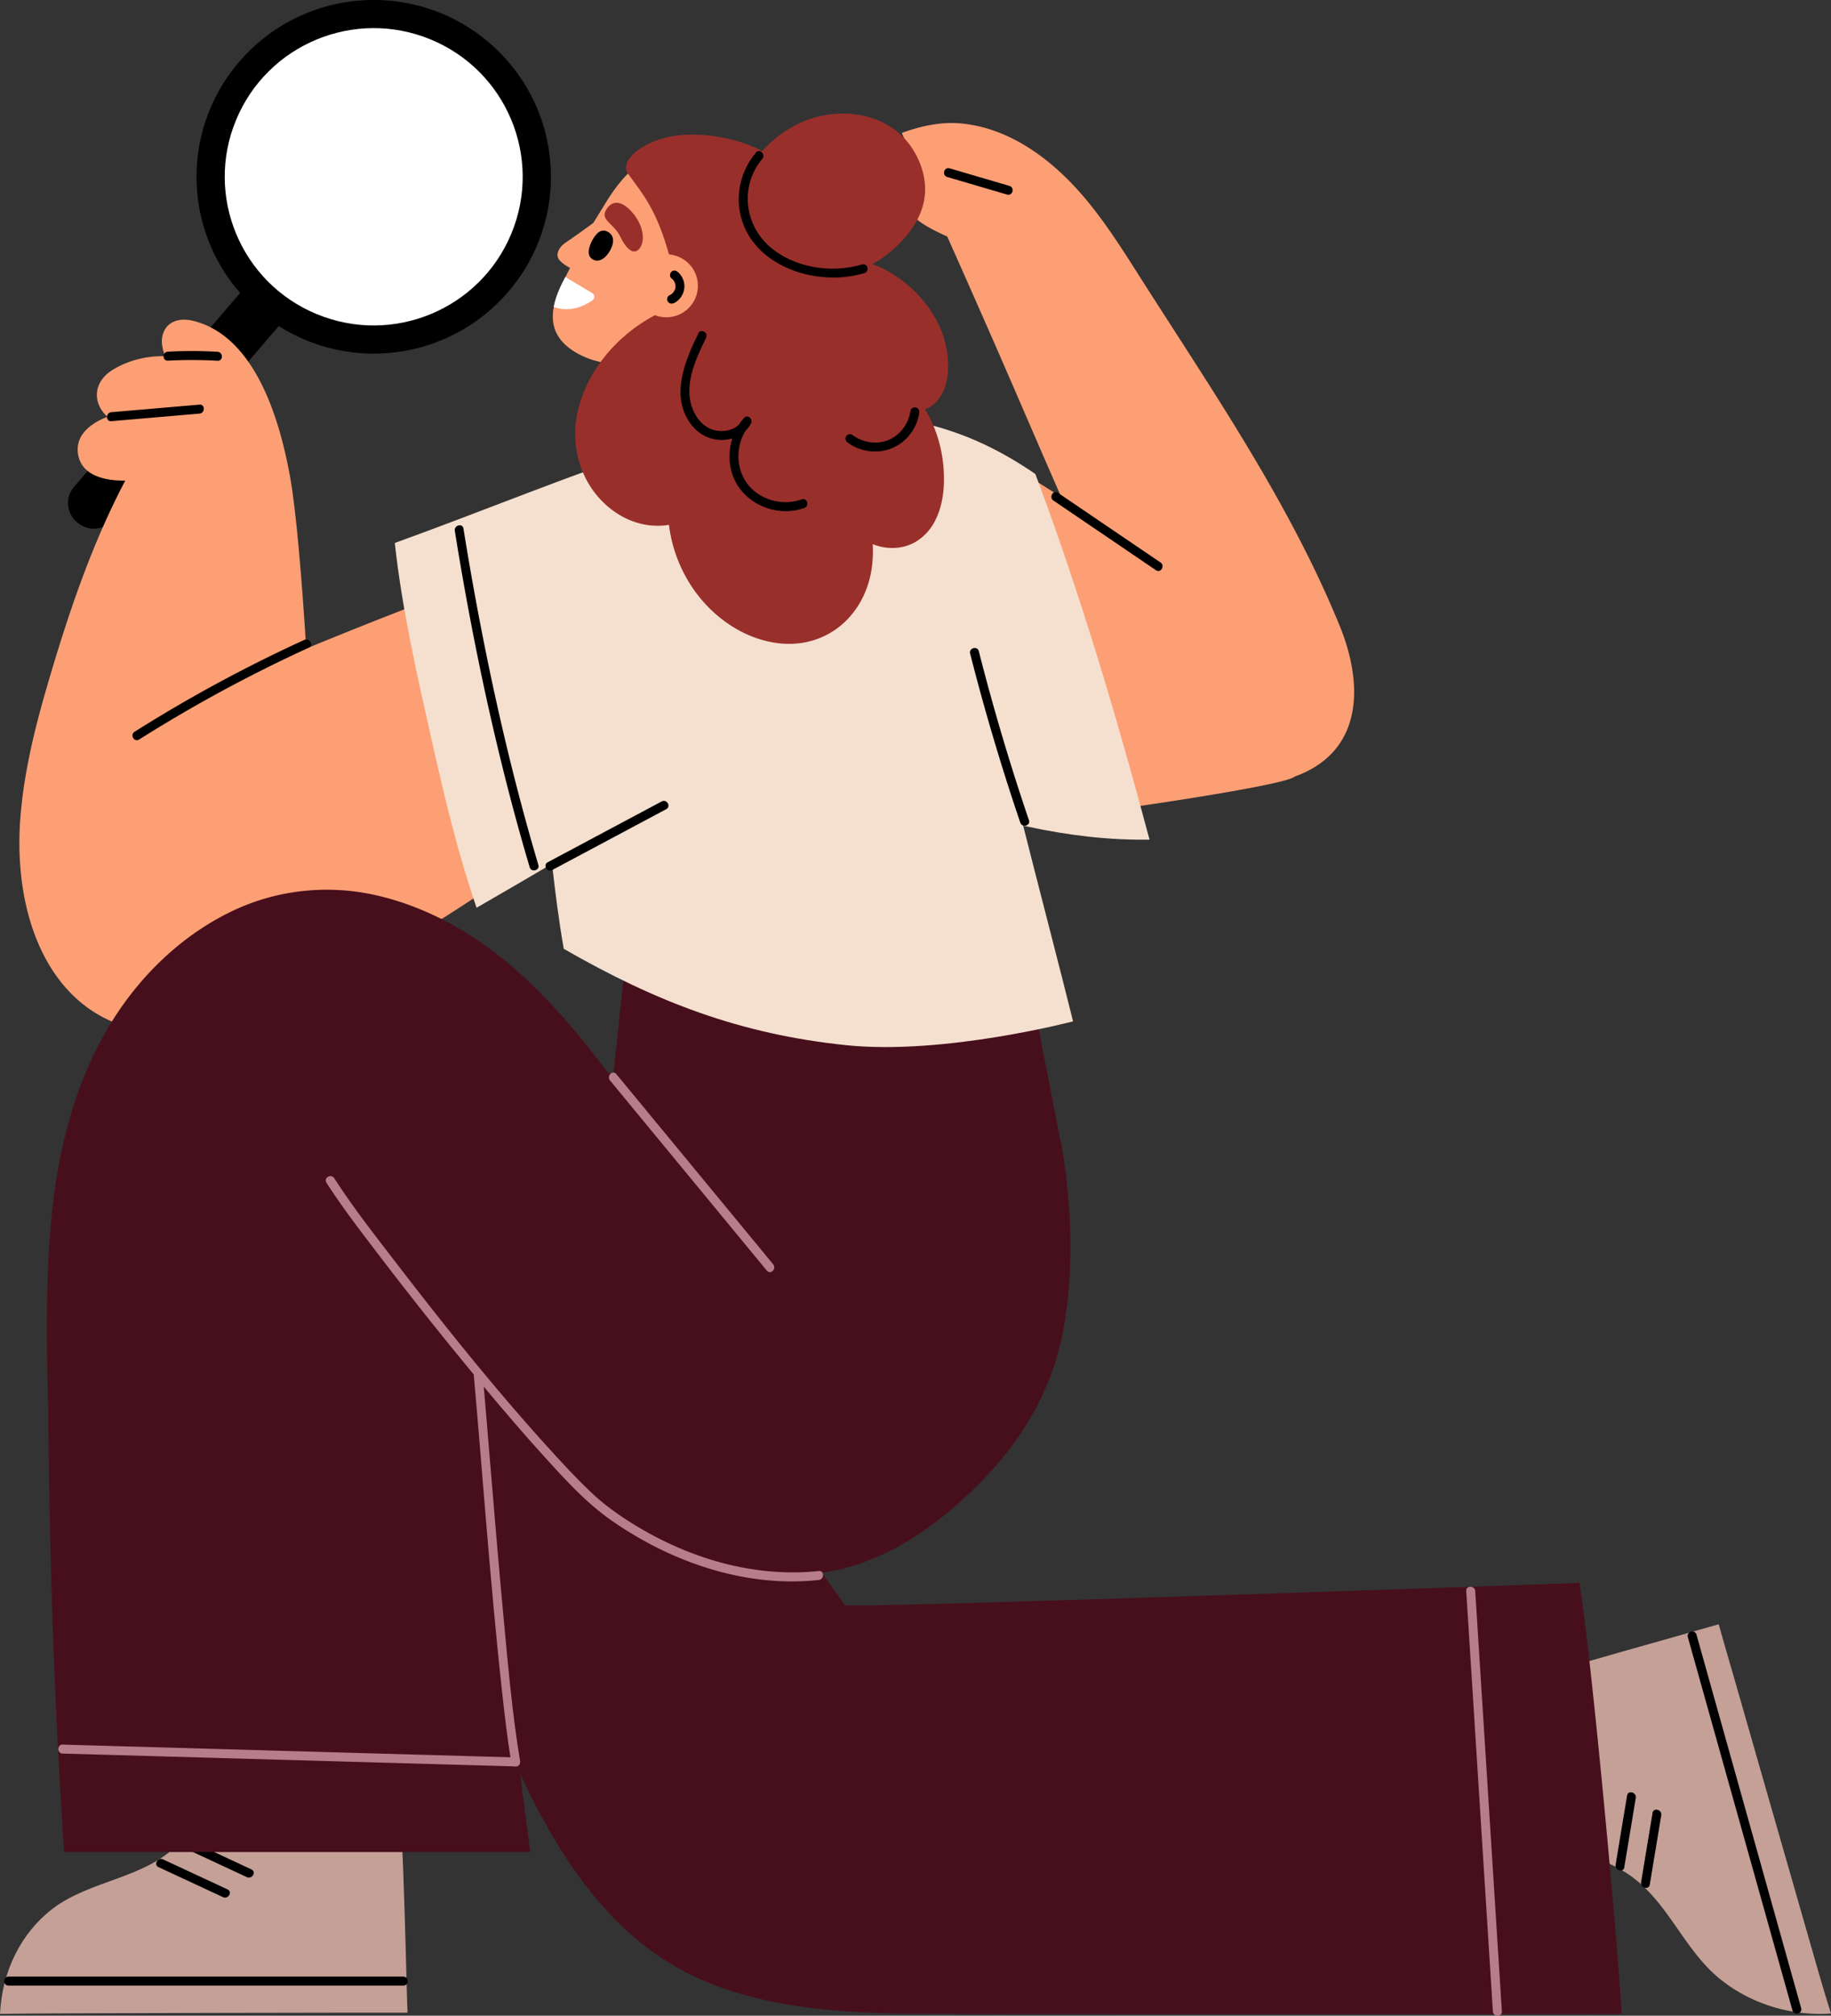<svg width="308" height="339" fill="none" xmlns="http://www.w3.org/2000/svg"><rect width="100%" height="100%" fill="#333333" stroke="none"/><g clip-path="url(#clip0_3315_1605)"><path d="M225.45 105.488c-.03-.071-.053-.136-.083-.207-8.312-20.36-20.923-38.832-32.716-57.287-3.38-5.294-6.67-10.688-10.803-15.42-5.099-5.832-11.834-10.86-19.738-11.77-3.587-.415-7.067.336-10.405 1.549a297.26 297.26 0 002.65 6.222c4.24 9.53 8.497 19.058 12.682 28.611 4.175 9.523 8.248 19.1 12.451 28.611l1.157 2.248.284.568c-.041.053-.071.112-.113.171 4.032 9.05 8.2 18.041 12.718 26.872.83 1.627.575 3.111-.237 4.217 2.099 4.023 4.352 7.974 6.884 11.706.942 1.39 2.608 1.165 3.444.225.492-.556 6.582.207 7.649.124 2.585-.201 5.093-.698 7.488-1.703 10.643-4.484 10.423-15.439 6.694-24.725l-.006-.012z" fill="#FC9F74"/><path d="M173.892 33.686c-2.141-1.792-13.833-4.253-16.845-4.679-.871-.124-1.79-.313-2.662-.124a3.303 3.303 0 00-2.122 1.473c-.771 1.2-.7 2.78-.089 4.051 1.257 2.609 4.316 4.064 7.144 5.365 3.255 1.497 6.676 2.656 10.174 3.662 1.904.544 3.202-1.112 2.87-2.473a22.673 22.673 0 01-.356-1.733c.801-.585.985-1.745.362-2.52.575.036 1.156-.106 1.601-.485.818-.692.765-1.833-.071-2.537h-.006z" fill="#FC9F74"/><path d="M53.66 46.928L18.945 87.465a4.164 4.164 0 01-5.86.459l-.193-.166a4.14 4.14 0 01-.46-5.846l34.716-40.537a.266.266 0 01.376-.03l6.104 5.203a.265.265 0 01.03.376l.004.004z" fill="#000"/><path d="M65.199 59.375c16.41-1.285 28.669-15.6 27.38-31.971C91.29 11.032 76.942-1.197 60.532.088c-16.41 1.286-28.669 15.6-27.38 31.971 1.288 16.372 15.636 28.602 32.047 27.316z" fill="#000"/><path d="M86.022 39.275c5.282-12.76-.804-27.376-13.594-32.646s-27.44.802-32.723 13.562c-5.282 12.76.804 27.376 13.594 32.646s27.441-.802 32.723-13.562z" fill="#fff"/><path d="M100.989 110.385c-2.206-7.441-4.15-8.139-6.499-15.538a71.525 71.525 0 00-.634-1.905c-2.371.787-4.72 1.686-7.05 2.52A757.762 757.762 0 0076.2 99.348a814.278 814.278 0 00-20.835 8.151c-1.287.52-2.567 1.059-3.854 1.585-.19-2.875-1.269-20.82-2.715-28.871-1.63-9.08-5.663-23.654-16.311-26.257-1.838-.45-3.937-.19-4.862 1.686-.67 1.354-.385 2.91.16 4.265-3.113-.077-6.237.674-8.953 2.372-1.577.987-2.715 2.65-2.513 4.566.142 1.301.818 2.413 1.766 3.247-2.691 1.035-5.39 2.97-4.974 6.146.498 3.774 4.548 4.59 7.702 4.59h.26C15.428 91.516 11.52 103.133 8.13 114.68c-2.176 7.405-4.068 14.947-4.69 22.66-1.654 20.566 8.099 40.174 31.655 35.732 9.285-1.751 17.799-6.045 25.975-10.617 8.36-4.679 16.476-9.849 24.374-15.255a612.15 612.15 0 0013.293-9.393c3.047-2.206 6.118-4.424 9.107-6.719-2.325-6.909-4.809-13.77-6.866-20.709l.012.006zm22.726-32.473c2.365-.704 4.927-2.082 6.741-3.371-.243-.568-8.965-20.454-10.945-24.701-.664-1.42-14.117 8.014-14.751 8.6 1.091 4.36 4.251 13.954 5.899 18.425 3.741 1.852 9.077 2.236 13.056 1.047z" fill="#FC9F74"/><path d="M105.631 29.19c-2.555 2.585-3.878 5.229-5.223 7.323-2.585 4.034-3.297 6.288-5.301 10.085-.03.047-.06.095-.089.16-.86 1.603-1.571 3.259-1.868 4.874-.545 2.857.196 5.59 3.736 7.666 5.638 3.312 13.328 1.993 19.334-.196 7.21-2.644 12.605-6.914 16.24-13.67.616-1.135 1.156-2.318 1.524-3.548.207-.71.367-1.426.444-2.16.89-8.641-7.885-14.444-15.469-15.42-5.075-.644-9.765 1.29-13.328 4.892v-.006z" fill="#FC9F74"/><path d="M95.107 46.598c-.03.047-.06.095-.089.16-.86 1.603-1.571 3.259-1.868 4.874 2.888.994 5.295-.266 6.516-1.13a.732.732 0 00-.053-1.218l-4.5-2.686h-.006z" fill="#fff"/><path d="M101.226 36.679c1.014-.273.101 1.052.67 2.052.652 1.112.362 2.39.143 3.579-.066.355-.143.704-.226 1.053-.041.177-.089.349-.136.52-.19.686-.575 1.455-1.281 1.745a1.73 1.73 0 01-.848.254 1.74 1.74 0 01-.74-.017c-.173.023-.345.041-.517.065-.213.023-.42 0-.634-.071-1.02-.343-3.03-1.337-3.64-2.242-.682-1.006.225-2.236 1.203-2.869 1.038-.68 4.494-3.176 5.158-3.667a2.6 2.6 0 01.848-.408v.006z" fill="#FC9F74"/><path d="M113.742 22.808c9.202-1.219 26.58 3.892 23.064 21.051-.73 3.555-5.176 9.447-11.319 11.665-.747.272-1.417.65-2.14.905.089.366 1.619 5.613 1.619 5.613-14.621 3.845-14.621-14.415-14.621-14.415-2.929-5.595-1.566.237 2.336-4.312-2.182-8.038-4.542-10.647-7.05-14.119-1.541-2.13 2.544-5.649 8.111-6.388z" fill="#992F2B"/><path d="M106.343 35.709c2.099 2.365 2.2 5.199 1.079 6.258-.931.875-2.081-.09-3.089-2.183-1.097-2.277-3.457-2.733-2.342-4.549.895-1.449 2.384-1.745 4.352.468v.005z" fill="#992F2B"/><path d="M102.098 38.914c1.956.905.67 3.26-.101 4.1-.504.544-1.299 1.088-2.176.668-1.287-.615-.723-2.195-.326-2.999.439-.893 1.328-2.36 2.609-1.769h-.006z" fill="#000"/><path d="M140.518 78.007c-.451-3.242-1.483-6.465-3.362-9.186-1.986-2.875-4.998-4.69-8.407-5.36-6.463-1.259-13.216 1.645-17.936 5.934-1.357 1.236-2.638 2.543-3.794 3.963-1.168 1.431-2.004 2.998-3 4.536-.611.94-.652 2.153.284 2.922.202.166.445.284.712.361.059.13.118.255.195.373.908 1.402 2.473 1.851 4.074 1.851 3.071 0 6.166-.426 9.172-1.011 3.041-.592 6.047-1.373 9.012-2.272a123.67 123.67 0 006.48-2.188c.285-.1.629-.266.979-.402.213.07.438.118.664.13.172.479.344.952.533 1.408.967 2.33 4.755 1.567 4.394-1.065v.006z" fill="#4262FF"/><path d="M195.355 98.36c-2.211-3.336-5.348-6.217-8.431-8.742-3.48-2.857-7.257-5.318-11.064-7.707-4.328-2.716-8.632-5.626-13.192-7.938-1.962-.994-3.776 1.875-2.158 3.265-1.191.1-2.288.97-2.057 2.49a156.922 156.922 0 002.709 13.545c.967 3.916 2.052 7.838 3.789 11.487 1.814 3.815 4.263 7.068 7.394 9.908 3.124 2.833 6.468 5.572 9.948 7.967 1.898 1.307-1.725 14.131.676 14.06 1.981-.059 33.559-4.596 34.78-6.098 2.615-3.212-20.645-15.846-20.248-19.863.433-4.365.35-8.606-2.152-12.38l.006.006z" fill="#FC9F74"/><path d="M177.2 84.182c5.751 3.904 11.502 7.808 17.253 11.718.807.544 1.56-.757.765-1.302a25036.94 25036.94 0 01-17.253-11.717c-.807-.544-1.56.757-.765 1.301z" fill="#000"/><path d="M178.273 191.249l-6.172-31.533-66.393-2.857-3.599 33.858s71.729 22.601 76.164.532z" fill="#470F1C"/><path d="M94.823 159.563c15.599 8.973 29.746 14.379 47.568 16.218 16.406 1.692 38.112-4.01 38.112-4.01-2.14-8.642-4.411-17.254-6.605-25.884-.599-2.348-1.192-4.696-1.79-7.045.284.065.569.136.853.196 6.659 1.437 13.56 2.283 20.408 2.17-5.544-20.761-11.662-41.37-19.21-61.492-.717-.49-1.441-.97-2.158-1.425-3.279-2.077-6.73-3.857-10.37-5.212-7.589-2.815-15.576-3.868-23.639-3.294-17.04 1.212-33.386 7.086-49.217 13.113-7.44 2.834-14.876 5.708-22.364 8.417 1.233 11.381 3.848 22.637 6.35 33.799 2.081 9.268 4.322 18.567 7.405 27.552 4.246-2.443 8.473-4.91 12.694-7.394.534 4.762 1.139 9.553 1.969 14.285l-.006.006z" fill="#F5E0CF"/><path d="M23.402 124.368a244.079 244.079 0 0128.542-15.444c.883-.402.118-1.703-.765-1.301a243.051 243.051 0 00-28.542 15.444c-.819.515-.066 1.822.765 1.301zM18.73 70.832c4.944-.426 9.883-.846 14.828-1.272.96-.083.973-1.591 0-1.508-4.945.425-9.884.845-14.828 1.271-.96.083-.973 1.592 0 1.509zm9.51-10.18a77.19 77.19 0 018.354.018c.972.06.966-1.449 0-1.508a75.686 75.686 0 00-8.354-.018c-.967.047-.973 1.556 0 1.508zm134.95 49.266a379.487 379.487 0 008.437 28.428c.308.911 1.767.52 1.459-.402a379.156 379.156 0 01-8.437-28.428c-.238-.94-1.696-.538-1.459.402zm-70.289 36.395c6.392-3.407 12.777-6.814 19.169-10.227.86-.455.095-1.757-.765-1.301-6.391 3.407-12.777 6.814-19.169 10.227-.86.455-.094 1.756.765 1.301zm-16.393-57.02c2.407 15.006 5.43 29.923 9.267 44.628a374.416 374.416 0 003.326 11.937c.273.928 1.731.532 1.459-.403-4.293-14.438-7.667-29.149-10.418-43.954-.776-4.194-1.506-8.4-2.182-12.617-.154-.952-1.606-.55-1.458.403l.006.006zM105.91 77.35c4.808-1.922 9.943-3.111 15-4.164 5.081-1.059 10.287-2.035 15.487-2.189.972-.03.972-1.532 0-1.508-3.925.118-7.85.733-11.716 1.426-4.453.798-8.876 1.78-13.228 3.01-2.01.568-4.008 1.19-5.946 1.97-.89.355-.504 1.816.403 1.455zm53.42-47.586c3.356.988 6.717 1.97 10.073 2.958.937.272 1.334-1.177.403-1.455-3.355-.988-6.717-1.97-10.073-2.958-.937-.272-1.334 1.177-.403 1.455z" fill="#000"/><path d="M68.557 338.485c-2.573-.018-64.08.065-68.557.207.332-7.11 3.504-13.604 8.864-17.697 6.255-4.78 15.563-5.081 21.078-10.854 2.822-2.952 4.707-6.862 5.828-10.943 5.383.296 10.72.343 16.073.378 2.93.018 5.858.03 8.787.036 1.423 0 2.846.006 4.275.012.682 0 1.358.011 2.028 0 .978 7.541 1.5 38.116 1.624 38.867v-.006z" fill="#C5A097"/><path d="M38.278 317.759c-3.617-1.686-7.234-3.366-10.85-5.051-.878-.408-1.643.893-.765 1.301 3.616 1.686 7.233 3.366 10.85 5.051.877.408 1.642-.893.765-1.301zm4.019-3.366c-3.617-1.685-7.233-3.365-10.85-5.051-.877-.408-1.642.893-.765 1.301 3.617 1.686 7.234 3.366 10.85 5.052.878.408 1.643-.894.765-1.302zM1.434 333.931h66.417c.972 0 .972-1.509 0-1.509H1.434c-.972 0-.972 1.509 0 1.509z" fill="#000"/><path d="M287.082 273.746c.676-.196 1.358-.385 2.034-.58.64 2.307 1.304 4.602 1.974 6.903 1.494 5.164 2.965 10.333 4.447 15.503 2.965 10.333 5.935 20.667 8.9 31.006 1.156 4.023 2.294 8.057 3.563 12.049-6.777.473-13.696-1.662-18.92-6.009-6.095-5.081-8.757-13.38-15.599-17.686-3.498-2.207-7.66-3.466-11.787-4.028-1.097-4.845-2.413-9.63-3.753-14.421-.729-2.626-1.47-5.247-2.211-7.867-.362-1.278-.724-2.549-1.085-3.827-.172-.609-.332-1.219-.516-1.81 6.848-1.698 13.625-3.774 20.402-5.678a3033.61 3033.61 0 0012.545-3.555h.006z" fill="#C5A097"/><path d="M178.558 192.533c-.065-.397-.213-.893-.285-1.284-6.415.462-12.865.343-18.8.29-14.289-.13-39.565-2.656-57.251-11.209-4.743-6.264-9.795-12.333-15.741-17.496-6.73-5.844-14.734-10.411-23.497-12.333-7.986-1.751-16.382-.846-23.775 2.65-7.044 3.336-13.092 8.571-17.746 14.781-5.164 6.885-8.478 14.823-10.53 23.146-2.235 9.079-2.858 18.454-3 27.776-.089 6.01 0 12.026.19 18.035.142 21.022.759 42.038 1.956 63.025.22 3.844.433 7.707.7 11.563h78.423s-1.702-13.084-2.484-19.141a2182.278 2182.278 0 01-2.544-20.542 1845.167 1845.167 0 01-4.464-41.6c-.036-.355-.066-.71-.101-1.065a157.7 157.7 0 002.045 2.768c5.532 7.341 11.455 14.598 18.659 20.389 7.121 5.726 15.765 10.038 24.979 10.813.059 0 .113 0 .172.011 4.53 1.639 9.551 2.023 14.312 1.136 9.789-1.828 18.155-7.908 25.039-14.829 7.174-7.21 12.302-15.941 14.093-26.008 1.796-10.091 1.375-20.803-.362-30.87l.012-.006z" fill="#470F1C"/><path d="M102.607 181.702c8.799 10.665 17.591 21.33 26.39 31.994.617.752 1.678-.319 1.067-1.064-8.798-10.665-17.591-21.33-26.39-31.994-.616-.752-1.678.319-1.067 1.064z" fill="#B87D8A"/><path d="M265.661 266.222c-1.595.047-117.856 4.164-123.513 3.756-7.767-11.061-16.162-21.708-25.886-31.137-4.82-4.673-9.966-9.061-15.504-12.865-5.479-3.762-11.716-7.127-18.48-7.583-4.062-.272-8.36.444-12.007 2.319a2.229 2.229 0 01-.071.035c-2.253 1.172-4.257 2.786-5.799 4.892-1.784 2.449 1.79 5.43 3.67 3.005a13.601 13.601 0 011.619-1.733c.634 5.329 1.488 10.647 2.36 15.929 1.102 6.713 2.342 13.397 3.847 20.034 2.977 13.108 6.955 26.032 12.884 38.134 5.212 10.641 12.036 21.116 21.973 27.93 11.23 7.708 25.554 9.299 38.859 9.677 6.445.184 119.772.166 123.169.065-.54-10.534-4.939-59.008-7.103-72.464l-.018.006z" fill="#470F1C"/><path d="M79.698 231.253c.729 8.115 1.358 16.248 2.045 24.369.813 9.594 1.643 19.189 2.698 28.759.445 4.058.913 8.115 1.577 12.143.16.953 1.613.551 1.459-.402-1.317-7.961-2.016-16.041-2.77-24.074-.895-9.552-1.683-19.111-2.478-28.67-.332-4.04-.664-8.085-1.025-12.12-.09-.958-1.595-.964-1.512 0l.006-.005z" fill="#B87D8A"/><path d="M54.915 198.909c2.692 4.194 5.763 8.163 8.78 12.12a650.085 650.085 0 0013.792 17.449c4.612 5.643 9.296 11.233 14.2 16.633 3.48 3.839 7.02 7.719 11.3 10.688 8.84 6.128 19.43 10.156 30.28 10.162 1.488 0 2.976-.082 4.458-.242.955-.101.967-1.609 0-1.508-11.045 1.165-22.079-2.207-31.4-8.021-2.46-1.532-4.731-3.171-6.836-5.158-1.945-1.834-3.788-3.78-5.597-5.744-9.77-10.605-18.825-21.92-27.605-33.348-3.463-4.502-6.99-9.015-10.062-13.794-.522-.816-1.832-.059-1.304.763h-.006zm191.725 68.673l3.487 54.986.996 15.71c.059.964 1.571.97 1.512 0l-3.487-54.986-.996-15.71c-.059-.964-1.571-.97-1.512 0zM10.542 294.91c19.933.567 39.872 1.129 59.806 1.697 5.466.154 10.939.308 16.405.468.973.029.973-1.479 0-1.509-19.933-.568-39.872-1.13-59.806-1.697-5.466-.154-10.939-.308-16.405-.468-.973-.029-.973 1.479 0 1.509z" fill="#B87D8A"/><path d="M153.567 25.138c-3.599-5.684-10.791-7.139-16.927-5.258-5.496 1.686-11.319 6.968-12.018 12.918-.635 5.377 2.727 10.358 7.583 12.51 5.994 2.662 13.044 1.018 17.87-3.217 2.532-2.224 4.731-4.998 5.372-8.382.563-2.97-.285-6.05-1.88-8.57z" fill="#992F2B"/><path d="M155.607 68.833c3.326-1.331 4.091-5.2 3.842-8.465-.468-6.287-4.784-11.806-10.168-14.799-3.095-1.721-6.706-2.449-10.228-2.023-1.144.136-1.808.828-2.063 1.656-2.033-.059-4.085.545-5.994 1.13-3.362 1.03-6.629 2.307-9.813 3.774h-.083c-10.873.172-21.617 8.583-23.953 19.247-1.061 4.857.06 10.139 3.273 13.983 3.018 3.614 7.465 5.685 12.107 4.933a24.198 24.198 0 004.577 11.446c3.214 4.312 8.016 7.618 13.412 8.405 5.881.858 11.277-1.721 14.206-6.879 1.725-3.04 2.259-6.37 2.081-9.724 2.561 1.011 5.49.887 7.802-.77 3.012-2.146 4.079-6.026 4.174-9.54.095-3.584-.593-7.163-2.128-10.422a24.277 24.277 0 00-1.038-1.946l-.006-.006z" fill="#992F2B"/><path d="M117.477 56.056c-2.223 4.56-4.713 10.381-1.393 15.09 1.251 1.774 3.184 2.88 5.384 2.85 1.992-.03 3.948-.981 4.867-2.797.368-.722-.587-1.585-1.185-.911-2.817 3.147-3.321 8.168-.854 11.682 2.401 3.413 7.067 4.88 10.992 3.466.907-.325.516-1.78-.403-1.455-3.273 1.177-7.245.106-9.291-2.774-2.081-2.934-1.767-7.193.617-9.854-.397-.302-.789-.61-1.186-.911-.765 1.502-2.389 2.153-4.026 2.034-1.885-.13-3.338-1.366-4.174-3.004-2.122-4.17.083-8.843 1.945-12.653.421-.87-.878-1.632-1.304-.763h.011zm25.121 18.372c2.158 1.627 5.147 1.952 7.613.875 2.342-1.023 4.067-3.33 4.411-5.85.054-.408-.1-.804-.527-.928-.35-.1-.872.124-.931.526-.291 2.112-1.607 3.999-3.575 4.886-2.046.917-4.471.515-6.232-.81-.326-.249-.842-.048-1.031.272-.232.384-.054.787.272 1.029zm-15.432-48.78c-3.137 3.732-3.836 8.925-1.589 13.29 2.205 4.289 6.901 6.78 11.538 7.5 2.774.432 5.602.296 8.294-.508.931-.278.534-1.733-.403-1.455-5.164 1.544-11.467.58-15.581-3.046-4.299-3.792-4.91-10.298-1.198-14.717.622-.74-.445-1.81-1.067-1.064h.006z" fill="#000"/><path d="M116.41 51.135a5.31 5.31 0 01-7.399 1.242 5.28 5.28 0 01-1.245-7.382 5.31 5.31 0 017.399-1.242 5.28 5.28 0 011.245 7.382z" fill="#FC9F74"/><path d="M113.369 50.981c.966-.473 1.612-1.443 1.737-2.496.124-1.017-.32-2.112-1.115-2.762-.308-.249-.771-.32-1.067 0-.255.278-.326.798 0 1.064.071.06.142.119.208.184.035.035.071.077.106.112.054.06.036.041 0-.012.06.083.119.166.166.255.018.035.042.07.06.106.011.018.077.177.035.077-.035-.1.024.083.03.083.012.041.024.077.035.118.024.089.042.177.06.266.017.089-.006-.136 0 .012v.124c0 .077.023.237-.012.308.024-.042.024-.124 0-.024a5.53 5.53 0 00-.036.148 2.697 2.697 0 01-.083.254c.018-.059.042-.094 0-.017-.024.047-.041.088-.071.13-.041.077-.095.154-.142.23-.101.154.065-.065-.012.012-.036.036-.065.077-.101.113a1.37 1.37 0 01-.196.183c-.011.012-.118.089-.041.035.089-.059-.053.036-.071.042-.083.053-.172.1-.261.142-.356.171-.48.704-.273 1.03.237.366.652.455 1.032.271l.012.012zm164.618 253.907a9446.13 9446.13 0 00-1.933 11.664c-.16.947 1.299 1.355 1.459.403.646-3.886 1.292-7.779 1.933-11.665.16-.946-1.299-1.354-1.459-.402zm-4.286-2.922c-.646 3.886-1.293 7.778-1.933 11.665-.16.946 1.299 1.354 1.459.402.646-3.886 1.292-7.778 1.933-11.665.16-.946-1.299-1.354-1.459-.402zm29.278 35.75l-13.803-49.242c-1.269-4.519-2.532-9.038-3.801-13.557-.26-.935-1.719-.538-1.458.402l13.803 49.242c1.268 4.519 2.531 9.038 3.8 13.558.261.934 1.719.538 1.459-.403z" fill="#000"/></g><defs><clipPath id="clip0_3315_1605"><path fill="#fff" d="M0 0h308v339H0z"/></clipPath></defs></svg>